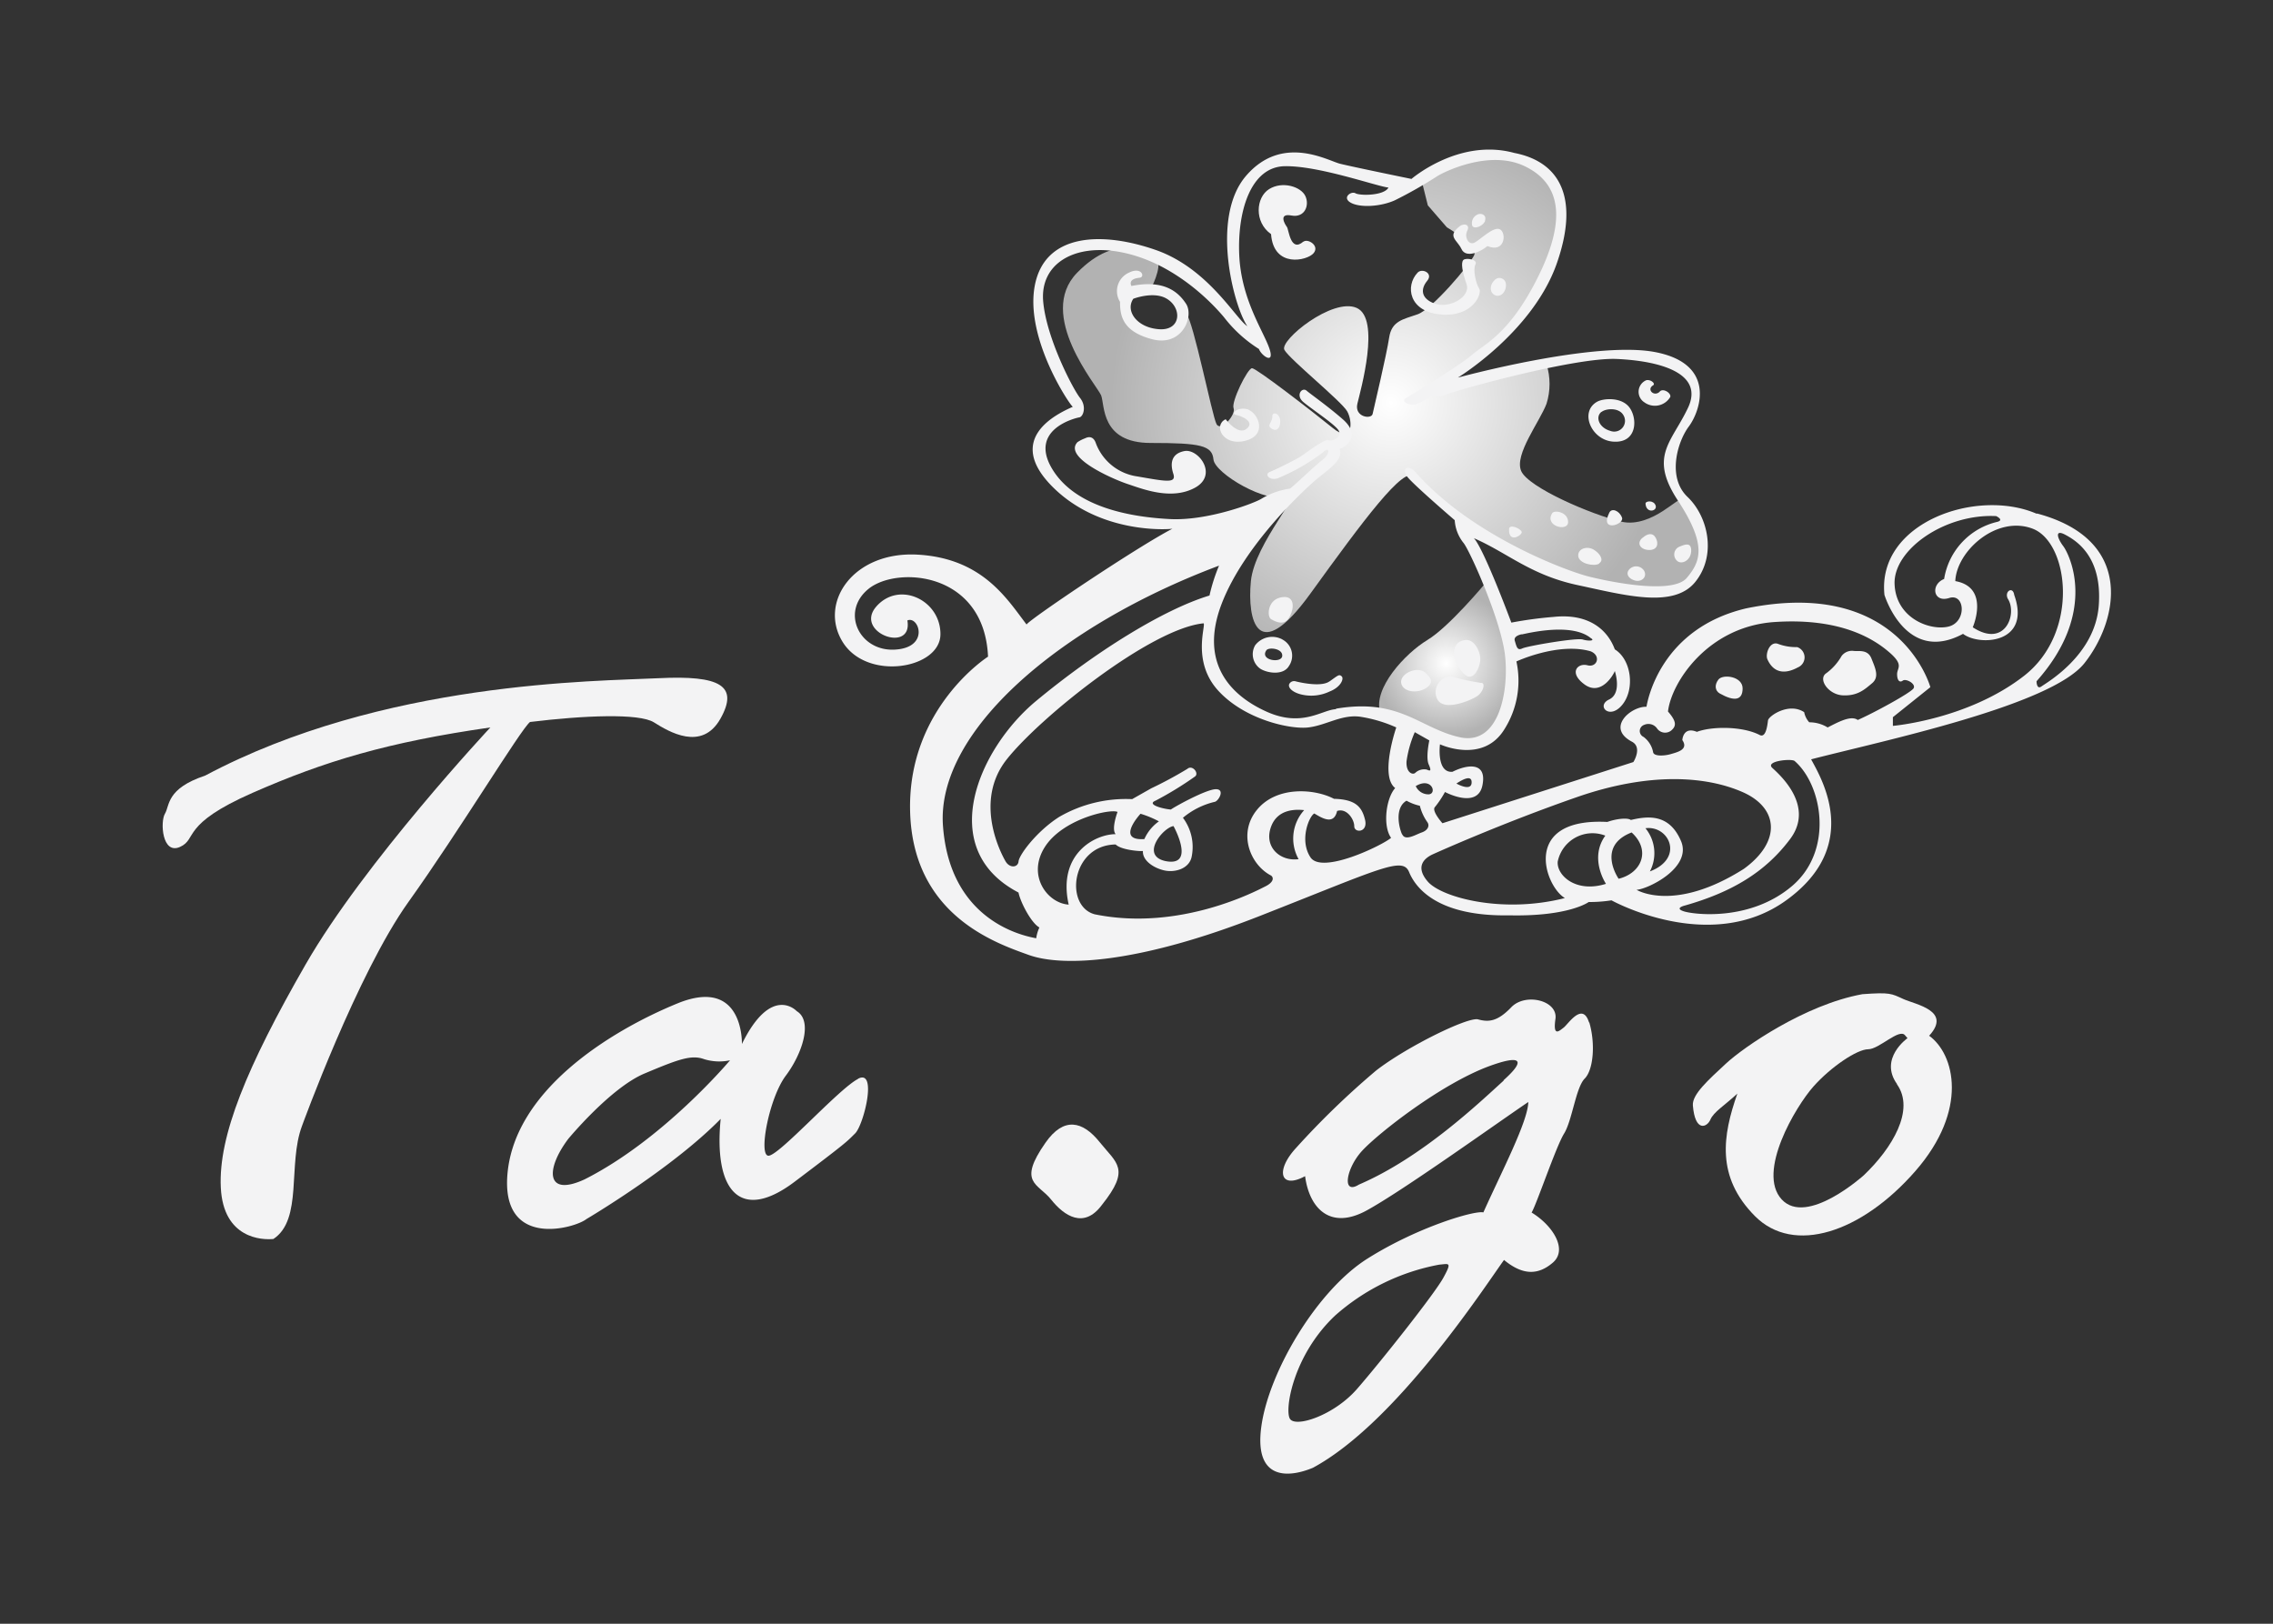 <svg xmlns="http://www.w3.org/2000/svg" xmlns:xlink="http://www.w3.org/1999/xlink" viewBox="0 0 350 250"><rect x="0" y="0" width="350" height="250" fill="#333333" stroke="none"/><defs><clipPath id="a"><path d="M219.08,27.71l-.1.39.88,3.52L222.79,35s4.89,2.83,4.2,4.3-6.45,8.3-8.7,9.09-4,1-4.39,3.61-2.35,10.85-2.54,11.73-2.84.49-2.35-1.57,3.62-13.09-.1-14.75-11.92,5-11.14,6.45,8.8,7.91,9.68,9.48.88,5.08-2.25,2.54-11.73-9.19-12.41-9.19-3.23,5.18-2.84,6.16-1.95,3.71-2.63,2.44-3.52-15.73-4.69-17.1c-1.37,2.54-7.14,6.16-9-.59-.87-3.42,3.52-3,3.52-3s1.86-3.51,1-4.59-6-4.49-12.31,2,3.12,17.39,3.71,18.86-.1,7.33,7.62,7.33,9.48.39,9.68,2.54,8.3,6.94,11.33,5.67-5,7.13-5.57,13.09,1,13.19,9.19,1.86,14.37-19.65,15.93-18,10.94,9.88,18.47,13.29,22.18,7.14,24.72,2.25-1.27-11.43-1.85-12c-.29-.28-1.4.74-3,1.77s-4,2.21-6.4,1.65c-4.59-1.07-14.36-5.27-15.44-7.81s2.84-7.53,3.91-10.36a10.19,10.19,0,0,0,0-6.06l-16.42,3.22S238.52,48.72,240.28,35c.34-6-3-10.91-9.67-10.91-3.11,0-7,1.06-11.53,3.58" fill="none"/></clipPath><radialGradient id="b" cx="-345.45" cy="266.86" r="1.17" gradientTransform="matrix(36.9, 0, 0, -36.9, 12961.2, 9909.09)" gradientUnits="userSpaceOnUse"><stop offset="0" stop-color="#fff"/><stop offset="1" stop-color="#b2b2b2"/></radialGradient><clipPath id="c"><path d="M219.76,98.56c-3.32,2-8.41,7.43-7.23,11.14,5.47,2.15,14.26,6.64,17,3.13s5.48-11-.78-23.07c0,0-5.67,6.84-9,8.8" fill="none"/></clipPath><radialGradient id="d" cx="-317.22" cy="266.6" r="1.17" gradientTransform="matrix(9.54, 0, 0, -9.54, 3248.96, 2645.49)" xlink:href="#b"/></defs><g clip-path="url(#a)"><rect x="159.47" y="24.13" width="103.98" height="78.53" fill="url(#b)"/></g><g clip-path="url(#c)"><rect x="211.35" y="89.76" width="23.65" height="26.58" fill="url(#d)"/></g><path d="M75.51,112s-19.4,20.74-28.45,36.49S33.62,174.9,34,182.83s6.41,8.1,8.1,7.93c4.55-3,2.19-11.47,4.39-17.37,0,0,8.53-23.52,16.41-34.53s17.24-26.51,18.71-27.7c8.22-1,16.8-1.38,19.09.06s7.37,4.51,10.23-.56,0-6.72-9.55-6.24-42.38.41-69.8,15c-6,2-5.43,4.61-6.18,5.86s-.44,6.35,2.31,5.12.05-3.44,11.18-8.33S59.71,114.27,75.51,112" fill="#f3f3f4"/><path d="M132.12,166.12c-3,1.53-12.31,12-13.83,11.82s.17-8.94,2.7-12.31,4.22-8.43,1.69-9.95c0,0-3.88-4.22-8.44,5.06,0,0,.34-10.46-9.95-6.24s-25.59,13.57-26.2,27c-.45,10.75,10.52,7.55,12.2,6.2,0,0,13.18-7.76,20.68-15.43-1.11,11.21,3.1,15.93,11.37,9.69s8-6.14,9.33-7.45,3.48-10,.45-8.42M90,181.59c-6,2.76-6-1.6-2.49-6.25,0,0,6.49-7.85,11.72-10.05s7.22-2.93,9.18-2.22a7.89,7.89,0,0,0,4,.18S102.19,175.45,90,181.59" fill="#f3f3f4"/><path d="M161,175.92c2.8-4,5.7-3.35,8.33-.07s4.79,4.1.34,9.67c-2.76,3.73-5.8,1.7-7.82-.83s-5.23-2.53-.85-8.77" fill="#f3f3f4"/><path d="M297.09,159.43c3.46-3.83-2.12-4.76-4-5.61s-2-1.06-6.32-.75c-8.85,1.61-18.31,8.18-21,10.68s-5.23,4.75-5.1,6.44c.34,4.21,2.2,3.37,2.7,2.19s2.2-2.19,4.15-4c-2.26,6.44-3.3,12.79,2.69,18.84s16.44,2.55,24.7-6.89,6.07-18.05,2.12-20.88m-4.93,7.5c2.81,3.93-.73,9.83-5.11,14,0,0-8.78,7.93-12.65,3.71s2.19-14.33,4.89-17.37,6.74-5.74,8.43-5.74,4.79-3.28,5.68-2.15l.38.44s-4.43,3.12-1.62,7.06" fill="#f3f3f4"/><path d="M244.69,157.45c-1-3.29-3.23.25-3.91.76s-1.68,1.52-1.27-1.33-4.63-4.07-6.8-1.8-3.56,2.29-5.11,1.87-10.92,4.18-15.66,7.84a126.2,126.2,0,0,0-12.35,11.93c-3.24,3.5-2.49,6.45,1.37,4.37.66,5,3.9,8.32,9.46,5.29s19.91-13.33,24.91-16.71c-.06,3-4.05,10.61-6.92,17-1.25-.35-10.06,2.21-17.84,7.11s-15.16,17.36-16.34,25.8,4.23,7.95,7.93,6.41c12.82-6.92,26.31-27.66,29.43-32,2.78,2.29,5.15,2.44,7.51.42s0-5.74-3.26-7.72c.78-1.3,3.76-10.17,5-12.16s1.82-7.11,3.17-8.46,1.68-5.4.7-8.69m-13.18,9c-3.54,3.2-12.49,11.81-22.27,16-2.7,1.69-2-2.53.51-5.23s12.09-10.24,19.54-13c4.89-1.79,5.75-1,2.22,2.16m-9.27,30.4c-1.36,2.5-9.79,13.12-13.33,17.17s-9.5,6-10.32,4.54.53-9.77,6.94-15.84a33.34,33.34,0,0,1,16.08-7.87c1.46-.11,2-.49.63,2" fill="#f3f3f4"/><path d="M276.73,99.63a7.74,7.74,0,0,1-2.93-.49c-1.27-.49-2,1.51-1.66,2.35.88,2,2.54,2.44,4.69,1.27a1.67,1.67,0,0,0-.1-3.13" fill="#f3f3f4"/><path d="M285.43,100.22a2,2,0,0,0-1.86.78,8.46,8.46,0,0,1-2.34,2.64c-1.37.88.29,3.32,2.54,3.42s3.32-.88,4.49-1.86.49-2.34-.09-3.81-2-1.07-2.74-1.17" fill="#f3f3f4"/><path d="M264.61,104.62c-.68.88-.49,1.76.2,2.15,2.25,1.27,3.52,1.07,3.52-.78s-3-2.25-3.72-1.37" fill="#f3f3f4"/><path d="M200.7,37.19c-2,1.76-2.24-1.86-2.54-2.25s-1.36-2.15.69-1.76,2.83-1.56,2.15-3-3.52-2.34-5.57-1.07-2.35,5.08.29,6.94c.39,5.27,5.57,4.1,6.55,2.93s-.93-2.31-1.57-1.76" fill="#f3f3f4"/><path d="M221.91,48.43c5,.39,6.35-3.33,5.86-4s-1-2.93-.58-3.71-1.47-1.08-1.86-.69-.19,1.76.49,3.72-2.64,3.81-4.89,3-2.15-2.34-1.17-3.51-.77-2-1.47-1.27c-1.95,2.05-1.36,6.06,3.62,6.45" fill="#f3f3f4"/><path d="M229,37.87c2.73,1.17,3-1.95,2-2.54s-3.13,1.66-4,2.05-1.56-.88-1.07-1.85-.52-1.21-1.17-.69c-2,1.57-.39,2.06.29,3.52s3,.39,4-.49" fill="#f3f3f4"/><path d="M230.12,43.15c-.88.88-.68,2.05.19,2.34s1.67-.68,1.57-1.75a1,1,0,0,0-1.76-.59" fill="#f3f3f4"/><path d="M228.65,34c.3-.88-.5-1.22-1.07-1a1.46,1.46,0,0,0-.88,1.76c.29.58,1.66.09,2-.79" fill="#f3f3f4"/><path d="M177.45,52.24c4.59,1.17,6.45-3.52,5.18-5.47s-3.52-3.72-8.41-2.74c0,0-.68-1.08,1.27-1.27.88-.1.3-1.76-1.66-.78a3.12,3.12,0,0,0-1.37,4.49c0,2.15.39,4.59,5,5.77M174.51,46s3-1.16,5-.09c2.54,1.36,2.44,5-1,4.78s-5.28-2.83-4-4.69" fill="#f3f3f4"/><path d="M182.43,69.44c-2.15.39-2.25,2-1.76,3.51s-1.07,1.18-5.57.4a8,8,0,0,1-6.35-5.09c-.29-.88-.88-1.17-1.66-.78a5.75,5.75,0,0,0-1.17.59c-2.25,2.34,5.37,5.67,7.71,6.45s6.75,2.54,10.36.58.59-6-1.56-5.66" fill="#f3f3f4"/><path d="M192.3,63.08c-1.56-.58-2.93.59-2,.79s3,1.07,1.66,2.15-3.23-1.47-3.23-1.47c-1.95.88-.49,4.2,3,3.32s2.05-4.2.49-4.79" fill="#f3f3f4"/><path d="M195.92,64c.09,1.08-1.08,1.47,0,2.06s1.46-1.08,1.07-1.86-1.11-.59-1.07-.2" fill="#f3f3f4"/><path d="M198.85,94.36c.49-1.37.19-2.84-1.76-2.35s-2,2.95-1.37,3.32c1.86,1.08,2.64.39,3.13-1" fill="#f3f3f4"/><path d="M197.48,98.46a3.3,3.3,0,0,0-4.2.88,2.73,2.73,0,0,0,.78,3.62c1.07.68,3.52,1.07,4.4-.4a2.81,2.81,0,0,0-1-4.1M195,100.12c.35-.51,2.54-.29,2.44.88s-3.52.68-2.44-.88" fill="#f3f3f4"/><path d="M204.71,104.91c-1.37,1-5.18,0-5.18,0a.84.84,0,0,0-1,.39c-.29.59.59,1.37,2,1.66a6.55,6.55,0,0,0,4.2-.49c1.76-.68,2.25-2,1.86-2.34s-.49-.2-1.86.78" fill="#f3f3f4"/><path d="M215.75,105.11c.2,1.46,2.54,1.75,3.91.78s.33-1.77,0-2.15c-1.17-1.37-4.1-.1-3.91,1.37" fill="#f3f3f4"/><path d="M225.92,104.13c1.07.39,1.85-1.17,2-2.35s-.78-3.52-2.44-3.22-1.76,1.85-1.47,2.93c0,0,.88,2.25,2,2.64" fill="#f3f3f4"/><path d="M227.87,105.11a33.32,33.32,0,0,1-4.1-.88c-1.47-.49-3.42,1.46-2.45,3.42s5.18.19,6.16-.49,1.37-2.25.39-2" fill="#f3f3f4"/><path d="M234.32,81.94c0-.48-1.91-1.38-1.95-.48-.1,2.24,1.95,1,1.95.48" fill="#f3f3f4"/><path d="M241.46,80.38c0-1.56-2.12-1.9-2.45-1.37-1.27,2,2.45,2.93,2.45,1.37" fill="#f3f3f4"/><path d="M247.81,78.92c-1.57,3.12,2.34,1.85,1.95.78s-1.58-1.54-1.95-.78" fill="#f3f3f4"/><path d="M254.94,77.84c-.29-.88-1.59-.73-1.56-.29.1,1.56,1.85,1.17,1.56.29" fill="#f3f3f4"/><path d="M246.24,86.73c.78-.49.13-1.46-.68-2-1.08-.78-2.64-.29-2.54.88s2.44,1.66,3.22,1.17" fill="#f3f3f4"/><path d="M252.89,82.82c-1,.88-.2,1.86,1.07,1.86s1.47-1,1-1.86-1.28-.69-2.05,0" fill="#f3f3f4"/><path d="M258.36,86.44c.78.49,2.05-.29,2.05-1.66s-1-.94-1.85-.59a1.3,1.3,0,0,0-.2,2.25" fill="#f3f3f4"/><path d="M251.72,89.37c1,.3,1.95-.49,1.46-1.46a1.44,1.44,0,0,0-2.25-.3c-.68.69-.19,1.47.79,1.76" fill="#f3f3f4"/><path d="M253.28,62a2.75,2.75,0,0,0,3.91-.88c.19-.59-1.17-1.47-1.66-.78-.88.78-2-.39-1-1,.49-.29-.45-1-1.08-.78a1.93,1.93,0,0,0-.19,3.42" fill="#f3f3f4"/><path d="M248.49,68c3.42.2,3.71-3.22,2.54-5.08s-4.12-1.6-5.08-1.08c-2.83,1.57-.88,6,2.54,6.16m-1.86-4.59c.66-.53,2.64-.69,3.33.49a1.66,1.66,0,0,1-2,2.44c-1.76-.49-2.34-2.15-1.37-2.93" fill="#f3f3f4"/><path d="M313.61,79.1c-9.22-4-24.59,1.34-23.44,12.49,0,0,3.27,10.76,12.1,6,2.5,1.92,10.57,1.54,7.88-6-.19-1.35-1.53-.58-1,.57,1.54,2.31-.38,7.69-5.38,4.42,0,0,2.69-6.15-2.69-7.11.19-4.61,6.34-10.18,11.91-8.07s7.31,15.95-1.34,22.67-20.18,7.69-20.18,7.69v-1.34l5.77-4.62s-4.62-17-28.37-12.13c-13.06,3.08-15.15,14-15.34,15.15-2.34-.1-6.31,3.22-2.25,5.37,1.67.88.23,3.14.23,3.14l-29.4,9.42s-1.73-1.92-1.15-2.5a15.25,15.25,0,0,0,1.54-2.31s5,2.69,5.76-1-2.31-3.26-4.61-2.11c-2.5.19-1.92-4.23-1.92-4.23s6.59,3.07,9.91-2.3a14,14,0,0,0,1.86-10.46s6.45-3,11.43-1.56c1.66.68,1,2.54-.49,2.15s-2.94,1.11-.48,2.93c2.63,1.95,4.59-1.66,4.69-2.05,0,0,1.17,3.42-.88,4.39s.09,3.23,2.05.79,1.37-6.94-1.17-8.51c-1.08-2.93-3.91-5.57-9.39-5a61.17,61.17,0,0,0-6.54.88s-4.21-11.34-5.77-13c5.18,2.25,8.7,5.67,16,7.23s14.75,3.62,18.08-.48,2-10.07-1.18-13.1-1.56-8.5.2-10.85,4.3-9.57-5.08-11.43-30.49,3.91-30.49,3.91,11.53-7,15.24-17.59c3.52-10.07.49-15.64-6.54-17-8.51-2.34-15.84,4-15.84,4s-9.08-1.86-11-2.34-8.89-4.6-14.46,1.85-1.86,20.23.19,23.16c-1.75-1.07-6-8.89-14.07-11.72s-17.1-2.74-18.66,5.47,5.57,18.66,5.86,18.66c-2.44,1.08-10.55,4.89-3.13,12.32s18.18,6.54,18.47,6.45c-5.47,2.83-21.89,13.87-22.47,14.75-3-3.91-6.75-10.16-16.71-10.75S126,92.79,129.76,98.85s15,4.13,15.05-1.17-6.36-8.31-9.87-4.3,5.66,7.33,4.78,2.15c1.76-.78,3.52,4.2-1.95,4.49s-8.4-5.86-4-9.38S151.55,88,152.14,101.1c0,0-12.42,7.91-12,23.84s13.09,20.23,18.27,22.09,16.81,1.37,35.57-6,22-9.19,23-6.75,4.39,6.85,15.44,6.65c9.18.2,12.21-2.05,12.21-2.05a21.89,21.89,0,0,0,3.51-.26s15.18,8.45,26.9,0,5.38-18.83,3.84-21.71c11.15-2.88,36.89-8.26,42.08-14.8s7.88-19-7.3-23.05m-6.09,1.28a10.78,10.78,0,0,0-8.21,8.8c-2.15.88-1.67,3.71.78,2.93s2.73,3.71-.1,4.4-8.11-1.27-8.31-6.55,7.72-10.85,15.64-10.46c0,0,1.27.59.2.88M226.6,120.55c-.1,1.36-2.34.09-2.34.09.87-.58,2.44-1.46,2.34-.09m7.72-22.87c1-.2,7.72-1.86,10.65.58.69.39-.29.49-1.27.2s-8.5,1-9.28,1.37-.88-.2-1.17-1.18c-.12-.37.09-.78,1.07-1m-74.76,46.81c-2.15-.39-13.29-2.74-14.36-17.3s18-30.88,42.51-40.07a27.4,27.4,0,0,0-1.47,4.6c-7.13,2.15-17.59,8.69-26.68,16.22-8.85,7.33-15.63,22.77-2.73,29.51.29,1.47,1.95,4.69,3.22,5.38a5.65,5.65,0,0,0-.49,1.66m5-5.18c-3.23-.2-6.45-4.4-3.72-8.8s10.17-6,11.24-5.47c0,0-1,2.64-.29,3.42-3.13,0-9,3-7.23,10.85m35.4-7c-2.74.38-5.32-1.76-4.29-4.85s4.2-2.78,5.15-2.7a6.51,6.51,0,0,0-.86,7.55m14.92-11c-1.46,1.56-2,5.86-.68,7.72-1.37,1.17-10.65,5.66-12.41,3s-.19-6.36.59-6.75c1.17.69,3,1.86,3.51-.39,1.47-.49,2.64,1.27,2.64,2.35s2.15,1,1.66-1-1.46-3.13-4.78-3.22c-3-1.57-8.8-2-11.83,1.66s-1.07,8.5,2.15,10.16c.49.39.29,1.08-.88,1.66s-13.09,7-26.29,4.3c-4.69-1.27-3.61-10.65,3.23-10.75.88.88,3.91,1.08,4.2,1-.1,1.47,1.66,2.64,3.32,3s3.91-.29,4.21-2.25a7.49,7.49,0,0,0-1.37-5.86,11.82,11.82,0,0,1,4.88-2.45c.59-.09,1.66-1.95.2-1.95s-6.26,2.64-6.94,3.13c-1.27-.1-3.81-.78-2.35-1.37a52.56,52.56,0,0,0,6.06-3.71c.69-.49-.39-1.86-1.17-1.18a62.11,62.11,0,0,1-5.57,3l-2.93,1.66a20.53,20.53,0,0,0-11.24,2.74c-3.52,2.25-6.16,5.86-6.25,6.84s-1.37,1.08-2,0-5-9.19.2-15.73,22.18-20.13,30.29-20.92c.39.3-1.85,5.87,2.25,10.36s11.14,6,13.88,5.67,5.08-2,7.91-1.66A21.65,21.65,0,0,1,215,112s-2.64,7.62-.1,9.38m-38.69,7.81c-4.5.3-.59-3.9-.59-3.9a15.59,15.59,0,0,1,2.83,1.17,6.64,6.64,0,0,0-2.24,2.73m4.49-2s3.52,6.35-1.27,5.38c-3.91-.88-.29-5.18,1.27-5.38m25-18c-2.15.1-5.18,2.84-10.65.39s-10.46-7.42-6.94-16.61S201.19,75,203.15,73.44s3.71-2.83,3.12-4.3c1.86-.78,2.84-2.54.49-4.59s-4.88-3.81-5.57-4.4-1.76.69-.49,1.76,4.7,3.32,5.38,4.3-.88,1.86-1.47,1.56-3.61,2.06-4.39,2.55-3.82,2-4.69,2.34-.1,1.37,1.17,1a31.38,31.38,0,0,0,7-4c1.08-1.07,1.18.2-.09,1.17s-4.69,4.3-5,4.4a11.78,11.78,0,0,0-4.39,1.57c-1.08.68-8.31,3.42-14.08,3.12S165.62,78.23,162,72.17s3.61-7.82,4.2-7.91,1.17-1.66.1-3-5.18-9.19-5.67-14.86,4.59-8.89,11.72-7.62,13,6.35,16.13,10.07a20.59,20.59,0,0,0,5.37,4.88c.4,1.08,2.55,2.54,1.57-.19s-4.3-7.53-4.6-14.27,1.76-13.58,7-13.68S212,28.69,213.8,28.88c-.68,1.27-4.4,1.27-5.08.88s-2.15.69-.69,1.47,4.6.58,6.75-.39a66.21,66.21,0,0,0,6.54-3.72c1.08-.68,8-4.1,13.39-1.56s6.65,7.82,2.25,16.81-8.31,10.55-10.36,12.31-9.38,6.16-10.16,6.65.68,1.36,1.95.78a12.31,12.31,0,0,0,2.05-1.18,3.8,3.8,0,0,0,2.25-.19c1-.49,19.74-5.77,26.29-5.47s13.48,2.15,10.94,7.52-6.05,7.43-1.56,14.27,3.52,9.38,1.37,11.92-11.43.69-15-.19-18.18-6.36-26.68-16c-1.27-1.47-2.25-.59-1.37.59S224,80.09,224,80.09a6.18,6.18,0,0,0,1.37,3.52c1,1.27,5.67,11.72,6.35,17.1s-.78,14.17-6.94,12.8-9.18-6.06-19.05-4.4m14.27,8.6c.48,1.08.19,1-.3.78a2,2,0,0,0-1.76.49c-.39.39-1.46,0-1.36-1.76a17.17,17.17,0,0,1,1.27-4.49l2.24,1.27s-.58,2.64-.09,3.71m0,4.59a2.12,2.12,0,0,1-2-1.27c2.45-1.46,3.32,1.18,2,1.27m-4.11,6.16c-.49-1.07-1.17-4.1.69-5.18a7.41,7.41,0,0,0,2.05.78,7.48,7.48,0,0,0,1.17,2.54c.39.59,0,1.27-.88,1.57s-2.54,1.37-3,.29m23.94,4.2a5.46,5.46,0,0,1,7.33-4c-2.54,3.51.1,7.42.1,7.42-4.69,1.47-7.62-1.36-7.43-3.42m9.38,2.64s-3.51-5,2-7.13c3,2.73,1.56,6.25-2,7.13M252,137c1.76-.1,8.6-3.42,6.84-7.52s-4.89-3.91-7.72-3.23c-.49-.39-2.25-.19-3.62.3-13.29-.69-9.67,9.87-6.54,11.72-9.58,2.45-19-.09-21.11-2.54s-.3-3.71.78-4.2,10.94-4.89,22.18-8.8,19.94-3.22,25.51-.78,6,7.63.19,11.83C257.77,140.58,252,137,252,137m1.37-9.48c3.61-.49,6.06,4.6.68,6.65a6.06,6.06,0,0,0-.68-6.65m22.57,8.9c-6.45,5.47-15.05,4.39-16.61,3.91s0-.88,0-.88c7.33-2.06,12.51-5.18,16.32-10.27s-1.57-9.86-2.74-10.94,2.93-1.47,3.42-1.08c4.3,3.72,6.06,13.78-.39,19.26M281.42,112a5.37,5.37,0,0,0-2.83-.79,3.24,3.24,0,0,1-.78-1.56c-2.35-1.56-5.48.59-5.57,1.27s-.3,2.74-1.27,2.25c-2.64-1.37-7.33-1.37-9.68-.49-2.15-.88-2.24,1.27-2.24,1.27,1,1.47-.79,1.86-1.76,2.15s-2.64.39-2.74-.29a3.83,3.83,0,0,0-1.47-2.35,1,1,0,0,1,.1-1.86,1.62,1.62,0,0,1,2,.59,1.51,1.51,0,0,0,2.15.29c.79-.68.88-1.36-.49-2.93.49-4.4,6.06-13.09,16.42-13.78s15.44,2.74,17.69,4.69,1.17,2.35,1.17,3.33.39,1.36.88,1,2.05.49,1.66,1.18-6.35,3.91-8.6,4.88c-1.07-.78-3.12.39-4.69,1.18m33-6.36c-.78.59-.78-.78-.78-.78,9.58-10.75,5-19.64,4.11-20.81s-1.37-2.64.29-1.76,5.76,3.32,5.18,10.94-8,11.83-8.8,12.41" fill="#f3f3f4"/></svg>